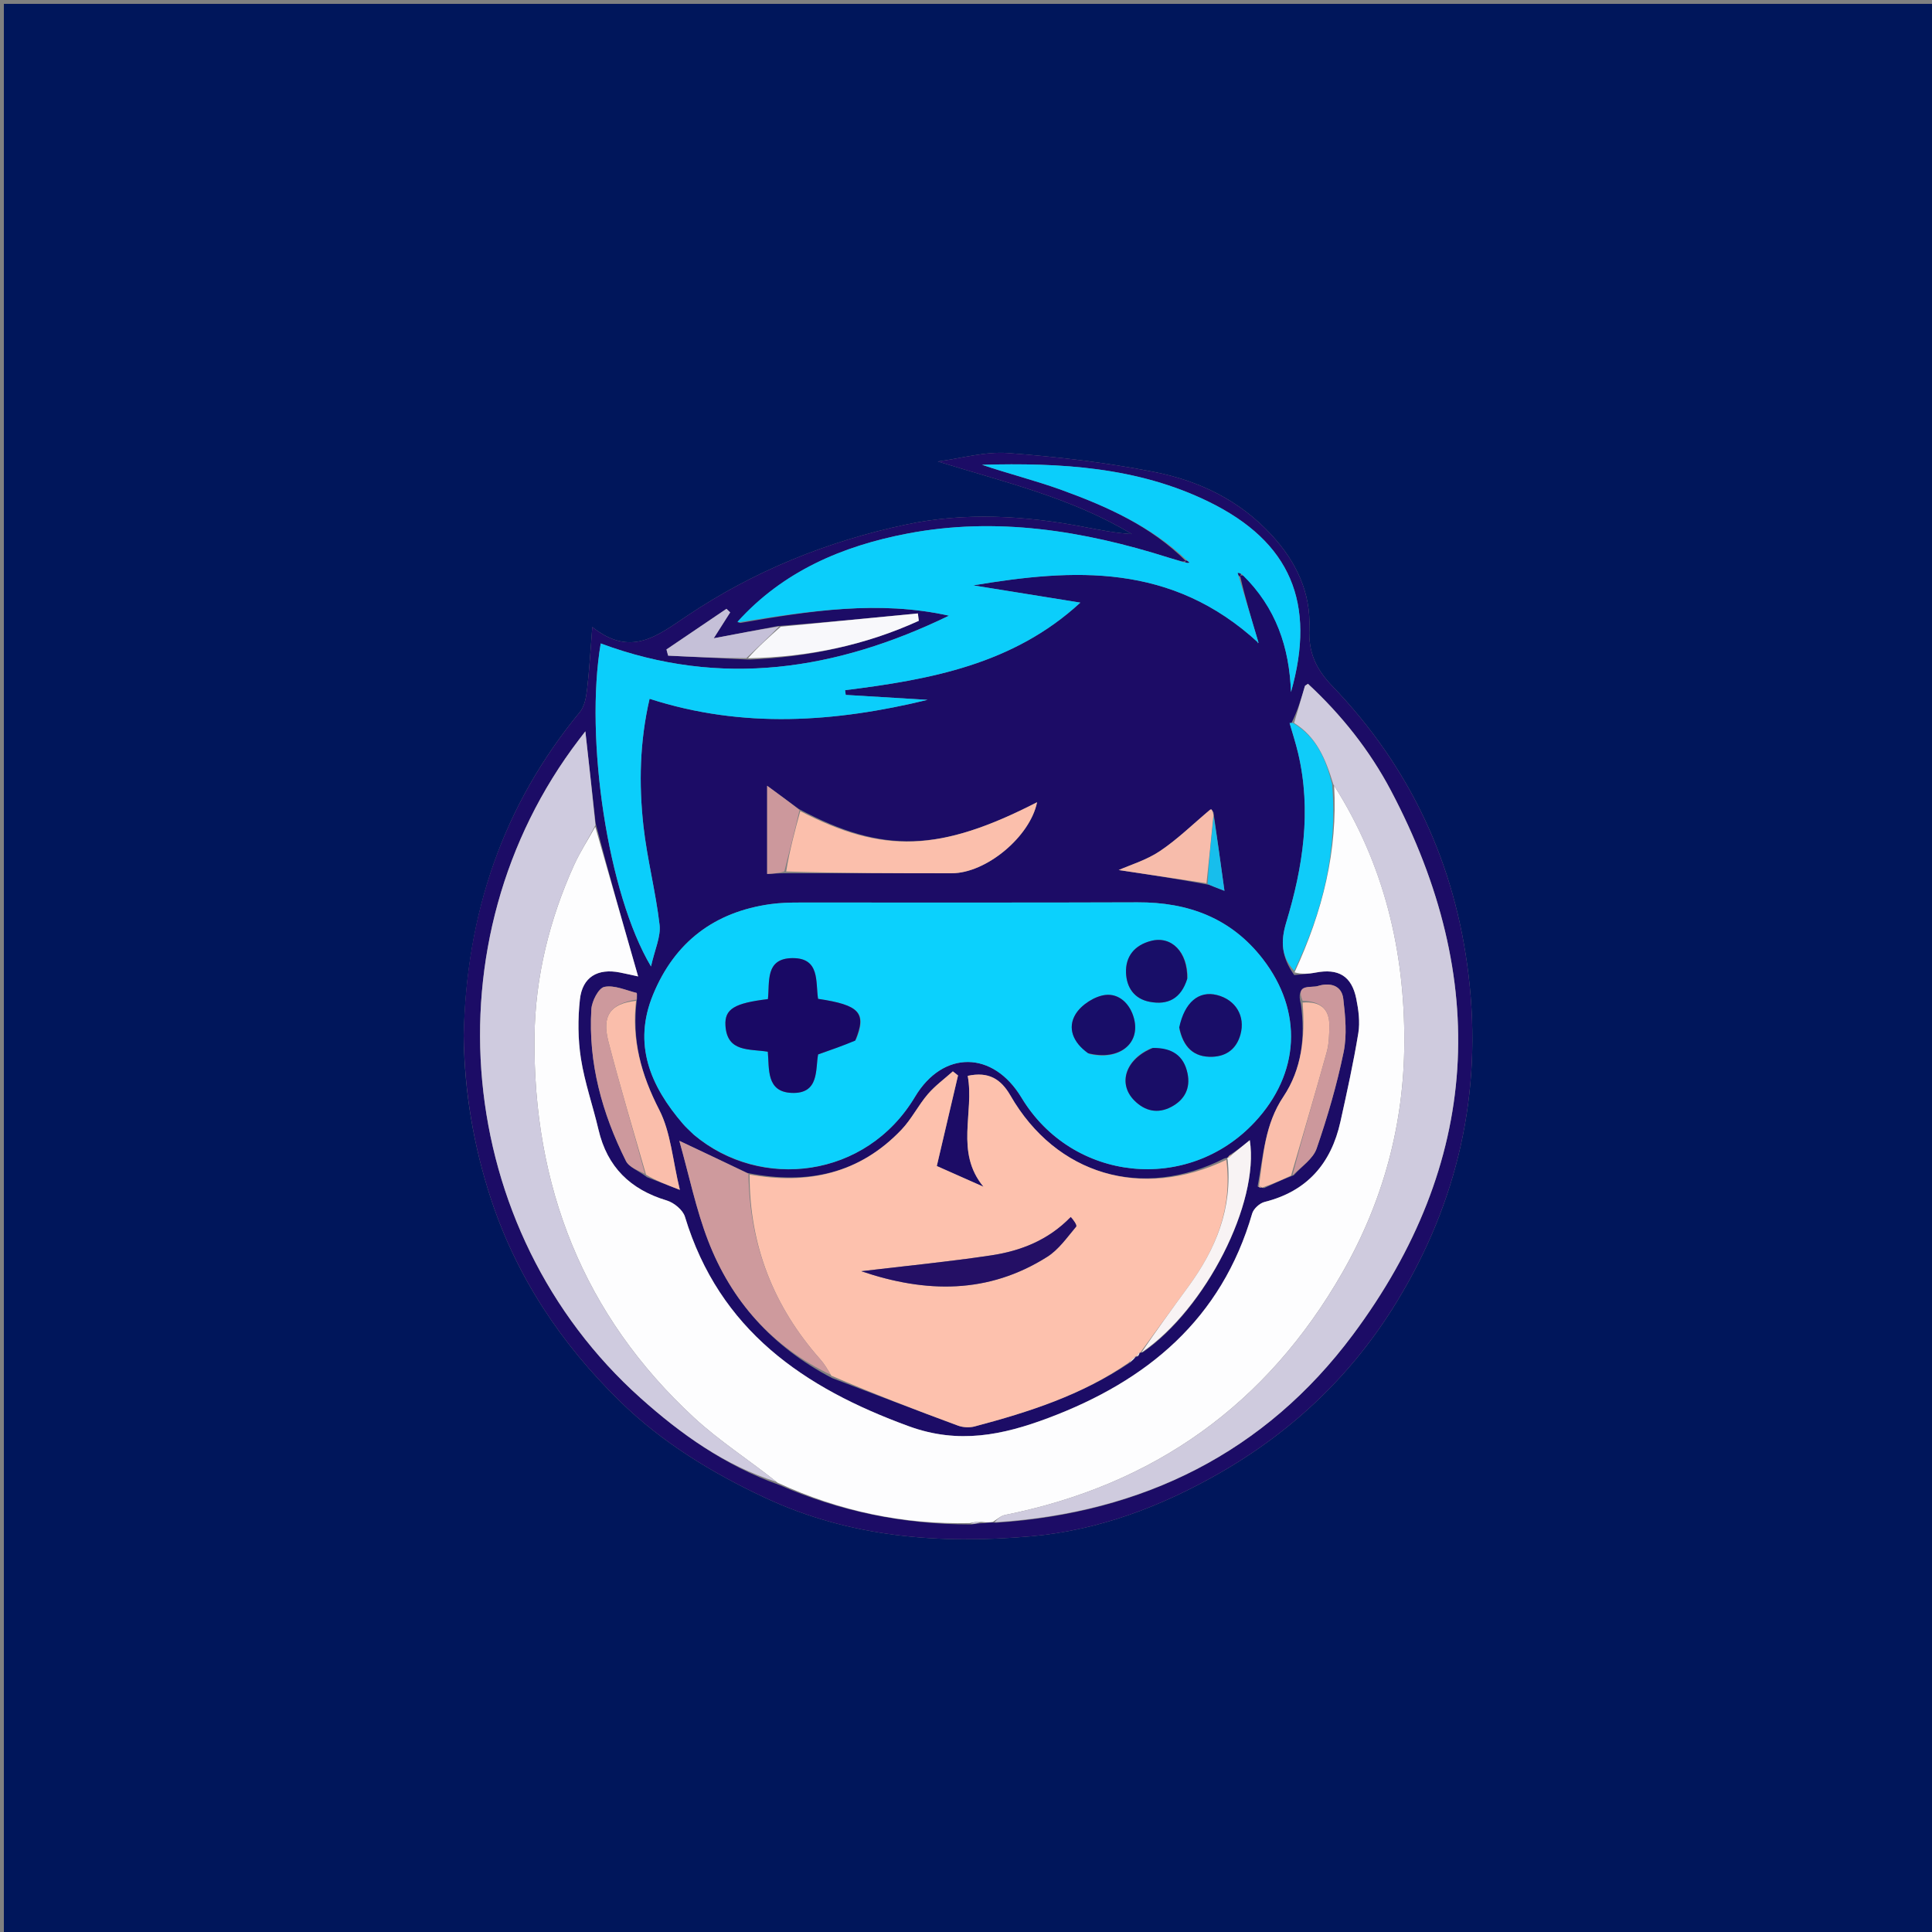 <svg version="1.1" id="Layer_1" xmlns="http://www.w3.org/2000/svg" xmlns:xlink="http://www.w3.org/1999/xlink" x="0px" y="0px"
	 width="100%" viewBox="0 0 500 500" enable-background="new 0 0 500 500" xml:space="preserve">
<rect x="0" y="0" width="500" height="500" fill="#808080" stroke="none"/>
<path fill="#00165B" opacity="1" stroke="none" 
	d="
M347,501 
	C231.333,501 116.167,501 1,501 
	C1,334.333 1,167.667 1,1 
	C167.667,1 334.333,1 501,1 
	C501,167.667 501,334.333 501,501 
	C449.833,501 398.667,501 347,501 
M120.005,268.487 
	C120.218,282.709 122.57,296.558 126.995,310.087 
	C133.659,330.463 145.273,347.802 160.409,362.624 
	C171.251,373.241 184.145,381.139 197.998,387.618 
	C220.028,397.923 243.279,399.671 266.84,397.592 
	C284.199,396.06 300.444,389.943 315.666,381.21 
	C334.682,370.301 350.048,355.637 361.436,336.988 
	C377.306,311 383.677,282.838 380.07,252.44 
	C376.64,223.524 364.936,198.514 344.843,177.6 
	C340.544,173.126 338.607,168.872 338.863,162.727 
	C339.254,153.361 335.502,145.428 329.093,138.46 
	C320.809,129.453 310.33,124.442 298.801,122.161 
	C286.316,119.691 273.577,118.199 260.876,117.25 
	C254.908,116.805 248.771,118.632 242.71,119.429 
	C260.062,124.814 277.453,128.884 292.915,138.217 
	C288.687,137.954 284.645,137.154 280.598,136.378 
	C265.286,133.444 249.862,132.503 234.552,135.739 
	C214.188,140.044 195.026,147.805 177.767,159.408 
	C169.979,164.645 163.204,170.156 153.287,162.267 
	C152.785,168.57 152.523,173.493 151.94,178.379 
	C151.698,180.407 151.297,182.787 150.074,184.272 
	C130.143,208.467 120.63,236.372 120.005,268.487 
z"/>
<path fill="#1C0C66" opacity="1" stroke="none" 
	d="
M120.005,268.001 
	C120.63,236.372 130.143,208.467 150.074,184.272 
	C151.297,182.787 151.698,180.407 151.94,178.379 
	C152.523,173.493 152.785,168.57 153.287,162.267 
	C163.204,170.156 169.979,164.645 177.767,159.408 
	C195.026,147.805 214.188,140.044 234.552,135.739 
	C249.862,132.503 265.286,133.444 280.598,136.378 
	C284.645,137.154 288.687,137.954 292.915,138.217 
	C277.453,128.884 260.062,124.814 242.71,119.429 
	C248.771,118.632 254.908,116.805 260.876,117.25 
	C273.577,118.199 286.316,119.691 298.801,122.161 
	C310.33,124.442 320.809,129.453 329.093,138.46 
	C335.502,145.428 339.254,153.361 338.863,162.727 
	C338.607,168.872 340.544,173.126 344.843,177.6 
	C364.936,198.514 376.64,223.524 380.07,252.44 
	C383.677,282.838 377.306,311 361.436,336.988 
	C350.048,355.637 334.682,370.301 315.666,381.21 
	C300.444,389.943 284.199,396.06 266.84,397.592 
	C243.279,399.671 220.028,397.923 197.998,387.618 
	C184.145,381.139 171.251,373.241 160.409,362.624 
	C145.273,347.802 133.659,330.463 126.995,310.087 
	C122.57,296.558 120.218,282.709 120.005,268.001 
M294.566,350.993 
	C294.741,350.664 294.915,350.335 295.008,350.042 
	C295.008,350.042 295.046,350.122 295.733,349.983 
	C312.05,338.738 325.973,311.305 323.445,295.072 
	C321.836,296.375 320.316,297.606 318.278,298.913 
	C318.056,299.161 317.834,299.409 317.579,299.655 
	C317.579,299.655 317.557,299.629 316.866,299.792 
	C295.593,310.605 273.346,304.099 261.491,283.511 
	C259.078,279.32 255.91,277.243 250.444,278.43 
	C252.201,287.95 247.082,298.115 254.517,307.126 
	C250.561,305.37 246.605,303.614 242.443,301.767 
	C244.346,293.646 246.141,285.986 247.937,278.326 
	C247.49,277.975 247.044,277.623 246.598,277.272 
	C244.415,279.227 241.996,280.98 240.108,283.188 
	C237.641,286.073 235.911,289.619 233.309,292.354 
	C222.49,303.73 209.047,306.688 193.407,303.557 
	C187.943,300.975 182.48,298.393 175.812,295.242 
	C178.373,304.304 180.129,312.961 183.262,321.088 
	C189.275,336.681 199.83,348.552 215.359,356.652 
	C226.204,360.769 237.033,364.927 247.914,368.945 
	C249.214,369.425 250.893,369.516 252.23,369.161 
	C266.236,365.446 279.982,361.057 292.594,352.526 
	C293.113,352.035 293.631,351.545 294.035,351.028 
	C294.035,351.028 294.013,351.144 294.566,350.993 
M312.803,228.973 
	C313.774,229.346 314.745,229.719 316.887,230.541 
	C315.891,223.327 315.029,217.083 314.045,210.224 
	C313.873,209.979 313.718,209.718 313.518,209.499 
	C313.472,209.449 313.233,209.505 313.142,209.581 
	C308.853,213.174 304.821,217.148 300.205,220.252 
	C296.697,222.61 292.446,223.864 289.518,225.168 
	C296.586,226.229 304.411,227.403 312.803,228.973 
M193.94,170.712 
	C209.203,170.046 223.894,167.004 237.789,160.659 
	C237.706,160.025 237.624,159.391 237.541,158.758 
	C225.714,159.902 213.886,161.046 201.233,162.036 
	C195.916,163.049 190.599,164.062 184.713,165.183 
	C186.342,162.621 187.656,160.553 188.97,158.486 
	C188.65,158.178 188.33,157.871 188.01,157.564 
	C182.833,161.069 177.656,164.575 172.479,168.08 
	C172.623,168.614 172.767,169.148 172.911,169.682 
	C179.641,170.003 186.371,170.324 193.94,170.712 
M164.859,258.375 
	C164.826,257.886 164.89,257.003 164.746,256.967 
	C161.96,256.283 158.981,254.878 156.41,255.407 
	C154.908,255.717 153.168,259.097 153.043,261.187 
	C152.211,275.091 155.831,288.124 161.989,300.454 
	C162.812,302.1 165.227,302.951 167.442,304.654 
	C169.825,305.574 172.208,306.493 175.944,307.936 
	C174.049,300.146 173.595,293.042 170.614,287.234 
	C165.955,278.159 163.411,269.109 164.859,258.375 
M336.675,259.951 
	C337.845,268.42 336.879,276.743 332.143,283.815 
	C327.353,290.967 326.952,298.91 325.471,307.052 
	C325.814,307.233 326.156,307.413 327.198,307.448 
	C329.51,306.376 331.823,305.305 334.845,304.136 
	C336.869,301.856 339.827,299.897 340.743,297.235 
	C343.546,289.089 345.979,280.758 347.719,272.327 
	C348.634,267.894 348.178,263.056 347.64,258.484 
	C347.216,254.876 344.034,254.252 341.079,255.176 
	C339.296,255.734 335.176,254.445 336.675,259.951 
M203.958,225.994 
	C218.076,225.995 232.194,225.997 246.312,225.997 
	C255.221,225.998 266.581,216.542 268.393,207.619 
	C243.31,220.488 228.564,221.043 206.728,209.361 
	C204.136,207.461 201.544,205.561 198.54,203.36 
	C198.54,211.369 198.54,218.635 198.54,226.18 
	C200.125,226.085 201.576,225.998 203.958,225.994 
M334.246,187.074 
	C334.08,187.093 333.915,187.112 333.749,187.13 
	C334.491,189.728 335.337,192.302 335.956,194.928 
	C339.466,209.831 337.211,224.413 332.882,238.713 
	C331.397,243.617 331.591,247.638 334.947,252.342 
	C336.785,252.137 338.646,252.055 340.456,251.706 
	C346.382,250.565 349.808,252.568 351.002,258.463 
	C351.589,261.358 352.003,264.49 351.534,267.357 
	C350.276,275.046 348.592,282.67 346.906,290.282 
	C344.514,301.075 338.314,308.303 327.278,311.062 
	C326.008,311.38 324.421,312.818 324.064,314.051 
	C316.154,341.379 296.926,357.353 271.308,366.974 
	C259.528,371.398 248.094,373.81 235.25,369.129 
	C207.969,359.189 186.155,344.222 177.26,314.89 
	C176.729,313.137 174.423,311.245 172.562,310.686 
	C163.134,307.853 157.143,302.03 154.886,292.355 
	C153.454,286.214 151.321,280.202 150.348,274 
	C149.56,268.978 149.522,263.701 150.081,258.64 
	C150.723,252.831 154.694,250.539 160.443,251.681 
	C162.27,252.044 164.084,252.466 165.145,252.697 
	C161.437,239.746 157.746,226.86 154.15,213.11 
	C153.283,205.349 152.416,197.588 151.488,189.273 
	C150.649,190.363 150.243,190.885 149.842,191.411 
	C110.302,243.221 117.264,318.439 165.816,361.846 
	C176.233,371.159 187.579,379.273 201.619,384.285 
	C217.352,391.147 233.779,394.551 251.41,394.527 
	C252.279,394.375 253.148,394.223 254.754,394.184 
	C255.489,394.074 256.224,393.964 257.844,394.07 
	C295.834,391.598 327.451,375.852 350.103,345.464 
	C383.196,301.07 385.811,253.494 359.949,204.556 
	C354.452,194.154 347.127,184.96 338.493,176.966 
	C337.962,177.358 337.744,177.433 337.707,177.56 
	C336.765,180.736 335.843,183.917 334.246,187.074 
M305.854,145.304 
	C304.737,144.982 303.613,144.686 302.506,144.335 
	C280.361,137.328 257.832,133.666 234.721,138.11 
	C217.966,141.331 202.661,147.844 190.778,161.133 
	C190.78,161.027 190.781,160.921 191.587,161.22 
	C209.504,158.106 227.432,155.293 245.605,159.339 
	C216.486,173.456 186.616,178.12 155.468,166.52 
	C151.3,191.106 157.276,231.346 168.481,250.119 
	C169.45,245.731 171.052,242.421 170.695,239.338 
	C169.703,230.768 167.473,222.339 166.52,213.767 
	C165.307,202.857 165.551,191.903 168.11,180.844 
	C192.275,188.642 216.148,186.915 240.055,181.12 
	C232.994,180.694 225.934,180.269 218.873,179.843 
	C218.818,179.435 218.762,179.028 218.707,178.62 
	C240.678,175.878 262.214,171.97 279.593,155.957 
	C270.352,154.47 261.111,152.982 251.87,151.495 
	C277.783,147.156 303.184,145.567 325.727,166.406 
	C323.725,159.695 322.183,154.526 320.951,149.047 
	C320.951,149.047 321.26,148.737 321.874,149.02 
	C330.248,157.242 333.691,167.541 334.102,179.117 
	C340.658,156.084 333.996,140.255 312.926,129.904 
	C294.417,120.812 274.365,119.735 254.141,120.283 
	C260.994,122.607 268.021,124.364 274.793,126.82 
	C286.514,131.072 297.837,136.184 306.846,145.149 
	C306.846,145.149 306.619,145.37 305.854,145.304 
M179.735,293.816 
	C196.912,308.214 224.143,305.021 236.798,283.856 
	C244.041,271.743 257.002,271.852 264.373,284.084 
	C277.498,305.863 307.368,308.989 324.719,290.398 
	C336.432,277.848 337.292,261.713 326.779,248.142 
	C318.61,237.597 307.507,233.471 294.403,233.524 
	C265.255,233.641 236.107,233.55 206.958,233.577 
	C204.464,233.579 201.946,233.639 199.481,233.978 
	C184.9,235.986 174.63,243.79 169.023,257.386 
	C163.711,270.269 168.311,281.052 176.747,290.851 
	C177.505,291.732 178.38,292.513 179.735,293.816 
M325.648,166.386 
	C325.648,166.386 325.436,166.232 325.436,166.232 
	C325.436,166.232 325.442,166.525 325.648,166.386 
z"/>
<path fill="#FDFDFE" opacity="1" stroke="none" 
	d="
M256.959,393.854 
	C256.224,393.964 255.489,394.074 254.2,393.878 
	C252.75,393.776 251.856,393.98 250.962,394.185 
	C233.779,394.551 217.352,391.147 201.257,383.738 
	C193.771,377.781 186.149,372.909 179.608,366.867 
	C150.903,340.353 137.897,306.882 138.331,268.269 
	C138.503,252.941 142.191,237.944 148.591,223.837 
	C150.139,220.425 152.22,217.255 154.056,213.974 
	C157.746,226.86 161.437,239.746 165.145,252.697 
	C164.084,252.466 162.27,252.044 160.443,251.681 
	C154.694,250.539 150.723,252.831 150.081,258.64 
	C149.522,263.701 149.56,268.978 150.348,274 
	C151.321,280.202 153.454,286.214 154.886,292.355 
	C157.143,302.03 163.134,307.853 172.562,310.686 
	C174.423,311.245 176.729,313.137 177.26,314.89 
	C186.155,344.222 207.969,359.189 235.25,369.129 
	C248.094,373.81 259.528,371.398 271.308,366.974 
	C296.926,357.353 316.154,341.379 324.064,314.051 
	C324.421,312.818 326.008,311.38 327.278,311.062 
	C338.314,308.303 344.514,301.075 346.906,290.282 
	C348.592,282.67 350.276,275.046 351.534,267.357 
	C352.003,264.49 351.589,261.358 351.002,258.463 
	C349.808,252.568 346.382,250.565 340.456,251.706 
	C338.646,252.055 336.785,252.137 335.026,251.64 
	C342.347,235.846 346.227,220.06 345.27,203.314 
	C358.255,223.742 363.536,246.177 363.436,269.815 
	C363.347,290.922 357.979,310.86 347.429,329.293 
	C327.853,363.496 298.688,384.31 260.1,392.068 
	C258.979,392.293 258.003,393.242 256.959,393.854 
z"/>
<path fill="#0BD1FD" opacity="1" stroke="none" 
	d="
M179.468,293.578 
	C178.38,292.513 177.505,291.732 176.747,290.851 
	C168.311,281.052 163.711,270.269 169.023,257.386 
	C174.63,243.79 184.9,235.986 199.481,233.978 
	C201.946,233.639 204.464,233.579 206.958,233.577 
	C236.107,233.55 265.255,233.641 294.403,233.524 
	C307.507,233.471 318.61,237.597 326.779,248.142 
	C337.292,261.713 336.432,277.848 324.719,290.398 
	C307.368,308.989 277.498,305.863 264.373,284.084 
	C257.002,271.852 244.041,271.743 236.798,283.856 
	C224.143,305.021 196.912,308.214 179.468,293.578 
M221.582,269.013 
	C224.336,262.106 222.503,260.115 211.715,258.5 
	C211.029,254.089 212.257,247.902 205.081,247.962 
	C197.943,248.022 199.239,254.16 198.737,258.569 
	C190.057,259.613 187.505,261.124 187.746,265.378 
	C188.144,272.406 193.957,271.398 198.71,272.183 
	C199.111,276.718 198.303,282.533 204.821,282.839 
	C212.143,283.183 210.982,276.616 211.732,272.88 
	C215.285,271.637 218.182,270.623 221.582,269.013 
M281.916,272.774 
	C289.571,274.579 295.177,270.152 293.485,263.619 
	C292.49,259.778 289.634,257.08 286.069,257.493 
	C283.281,257.817 279.844,260.042 278.371,262.448 
	C276.184,266.023 277.683,269.815 281.916,272.774 
M307.349,252.965 
	C307.382,246.352 303.179,242.122 297.866,243.51 
	C293.645,244.611 291.245,247.478 291.415,251.793 
	C291.564,255.557 293.533,258.501 297.524,259.264 
	C302.233,260.165 305.646,258.48 307.349,252.965 
M305.21,266.259 
	C306.198,270.904 308.856,273.693 313.807,273.489 
	C317.491,273.338 320.015,271.379 321.026,267.743 
	C322.35,262.978 319.787,258.718 314.925,257.509 
	C310.252,256.347 306.584,259.346 305.21,266.259 
M297.966,271.255 
	C291.294,274.04 289.184,280.444 293.592,284.837 
	C296.32,287.555 299.622,288.317 303.137,286.453 
	C306.584,284.624 308.136,281.647 307.323,277.764 
	C306.365,273.188 303.316,271.128 297.966,271.255 
z"/>
<path fill="#FDC1AD" opacity="1" stroke="none" 
	d="
M292.065,352.679 
	C279.982,361.057 266.236,365.446 252.23,369.161 
	C250.893,369.516 249.214,369.425 247.914,368.945 
	C237.033,364.927 226.204,360.769 215.143,356.027 
	C214.071,354.216 213.31,352.945 212.345,351.857 
	C200.223,338.191 193.95,322.296 193.993,303.974 
	C209.047,306.688 222.49,303.73 233.309,292.354 
	C235.911,289.619 237.641,286.073 240.108,283.188 
	C241.996,280.98 244.415,279.227 246.598,277.272 
	C247.044,277.623 247.49,277.975 247.937,278.326 
	C246.141,285.986 244.346,293.646 242.443,301.767 
	C246.605,303.614 250.561,305.37 254.517,307.126 
	C247.082,298.115 252.201,287.95 250.444,278.43 
	C255.91,277.243 259.078,279.32 261.491,283.511 
	C273.346,304.099 295.593,310.605 317.369,300.171 
	C319.029,312.829 314.593,323.322 307.533,332.982 
	C303.363,338.689 299.208,344.408 295.046,350.122 
	C295.046,350.122 295.008,350.042 294.791,350.126 
	C294.387,350.522 294.2,350.833 294.013,351.144 
	C294.013,351.144 294.035,351.028 293.798,351.054 
	C293.062,351.613 292.564,352.146 292.065,352.679 
M276.871,315.236 
	C271.287,320.962 264.17,323.737 256.539,324.886 
	C245.499,326.547 234.37,327.623 222.905,328.993 
	C239.643,334.667 255.758,334.923 271.032,325.258 
	C273.995,323.383 276.177,320.213 278.499,317.455 
	C278.798,317.101 277.763,315.623 276.871,315.236 
z"/>
<path fill="#0BCEFB" opacity="1" stroke="none" 
	d="
M190.878,160.883 
	C202.661,147.844 217.966,141.331 234.721,138.11 
	C257.832,133.666 280.361,137.328 302.506,144.335 
	C303.613,144.686 304.737,144.982 306.436,145.523 
	C307.28,145.696 307.542,145.649 307.803,145.602 
	C307.561,145.378 307.318,145.153 307.076,144.929 
	C297.837,136.184 286.514,131.072 274.793,126.82 
	C268.021,124.364 260.994,122.607 254.141,120.283 
	C274.365,119.735 294.417,120.812 312.926,129.904 
	C333.996,140.255 340.658,156.084 334.102,179.117 
	C333.691,167.541 330.248,157.242 321.436,148.652 
	C320.771,148.289 320.545,148.295 320.318,148.302 
	C320.425,148.653 320.533,149.005 320.641,149.357 
	C322.183,154.526 323.725,159.695 325.727,166.406 
	C303.184,145.567 277.783,147.156 251.87,151.495 
	C261.111,152.982 270.352,154.47 279.593,155.957 
	C262.214,171.97 240.678,175.878 218.707,178.62 
	C218.762,179.028 218.818,179.435 218.873,179.843 
	C225.934,180.269 232.994,180.694 240.055,181.12 
	C216.148,186.915 192.275,188.642 168.11,180.844 
	C165.551,191.903 165.307,202.857 166.52,213.767 
	C167.473,222.339 169.703,230.768 170.695,239.338 
	C171.052,242.421 169.45,245.731 168.481,250.119 
	C157.276,231.346 151.3,191.106 155.468,166.52 
	C186.616,178.12 216.486,173.456 245.605,159.339 
	C227.432,155.293 209.504,158.106 191.208,161.035 
	C190.829,160.851 190.878,160.883 190.878,160.883 
z"/>
<path fill="#CFCBDE" opacity="1" stroke="none" 
	d="
M257.401,393.962 
	C258.003,393.242 258.979,392.293 260.1,392.068 
	C298.688,384.31 327.853,363.496 347.429,329.293 
	C357.979,310.86 363.347,290.922 363.436,269.815 
	C363.536,246.177 358.255,223.742 345.064,202.985 
	C343.059,196.326 340.653,190.675 334.917,187.098 
	C335.843,183.917 336.765,180.736 337.707,177.56 
	C337.744,177.433 337.962,177.358 338.493,176.966 
	C347.127,184.96 354.452,194.154 359.949,204.556 
	C385.811,253.494 383.196,301.07 350.103,345.464 
	C327.451,375.852 295.834,391.598 257.401,393.962 
z"/>
<path fill="#CFCBDF" opacity="1" stroke="none" 
	d="
M154.103,213.542 
	C152.22,217.255 150.139,220.425 148.591,223.837 
	C142.191,237.944 138.503,252.941 138.331,268.269 
	C137.897,306.882 150.903,340.353 179.608,366.867 
	C186.149,372.909 193.771,377.781 200.97,383.518 
	C187.579,379.273 176.233,371.159 165.816,361.846 
	C117.264,318.439 110.302,243.221 149.842,191.411 
	C150.243,190.885 150.649,190.363 151.488,189.273 
	C152.416,197.588 153.283,205.349 154.103,213.542 
z"/>
<path fill="#FBBFAC" opacity="1" stroke="none" 
	d="
M207.103,209.925 
	C228.564,221.043 243.31,220.488 268.393,207.619 
	C266.581,216.542 255.221,225.998 246.312,225.997 
	C232.194,225.997 218.076,225.995 203.46,225.539 
	C204.343,220.031 205.723,214.978 207.103,209.925 
z"/>
<path fill="#CE9A9D" opacity="1" stroke="none" 
	d="
M193.7,303.766 
	C193.95,322.296 200.223,338.191 212.345,351.857 
	C213.31,352.945 214.071,354.216 214.934,355.755 
	C199.83,348.552 189.275,336.681 183.262,321.088 
	C180.129,312.961 178.373,304.304 175.812,295.242 
	C182.48,298.393 187.943,300.975 193.7,303.766 
z"/>
<path fill="#0FCCF9" opacity="1" stroke="none" 
	d="
M334.581,187.086 
	C340.653,190.675 343.059,196.326 344.745,202.882 
	C346.227,220.06 342.347,235.846 334.955,251.234 
	C331.591,247.638 331.397,243.617 332.882,238.713 
	C337.211,224.413 339.466,209.831 335.956,194.928 
	C335.337,192.302 334.491,189.728 333.749,187.13 
	C333.915,187.112 334.08,187.093 334.581,187.086 
z"/>
<path fill="#FABEAB" opacity="1" stroke="none" 
	d="
M334.135,304.233 
	C331.823,305.305 329.51,306.376 326.689,307.328 
	C326.064,307.087 325.948,306.966 325.833,306.846 
	C326.952,298.91 327.353,290.967 332.143,283.815 
	C336.879,276.743 337.845,268.42 337.108,259.476 
	C341.747,259.08 344.076,261.157 344.033,265.426 
	C344.011,267.727 343.957,270.117 343.348,272.308 
	C340.382,282.979 337.225,293.596 334.135,304.233 
z"/>
<path fill="#FABEAB" opacity="1" stroke="none" 
	d="
M164.611,259.014 
	C163.411,269.109 165.955,278.159 170.614,287.234 
	C173.595,293.042 174.049,300.146 175.944,307.936 
	C172.208,306.493 169.825,305.574 167.194,304.02 
	C163.757,292.106 160.38,280.875 157.449,269.529 
	C155.698,262.752 158.027,259.736 164.611,259.014 
z"/>
<path fill="#F8F8FB" opacity="1" stroke="none" 
	d="
M202.058,162.19 
	C213.886,161.046 225.714,159.902 237.541,158.758 
	C237.624,159.391 237.706,160.025 237.789,160.659 
	C223.894,167.004 209.203,170.046 193.58,170.356 
	C196.166,167.397 199.112,164.793 202.058,162.19 
z"/>
<path fill="#CD999D" opacity="1" stroke="none" 
	d="
M164.735,258.695 
	C158.027,259.736 155.698,262.752 157.449,269.529 
	C160.38,280.875 163.757,292.106 166.925,303.778 
	C165.227,302.951 162.812,302.1 161.989,300.454 
	C155.831,288.124 152.211,275.091 153.043,261.187 
	C153.168,259.097 154.908,255.717 156.41,255.407 
	C158.981,254.878 161.96,256.283 164.746,256.967 
	C164.89,257.003 164.826,257.886 164.735,258.695 
z"/>
<path fill="#CC989C" opacity="1" stroke="none" 
	d="
M334.49,304.184 
	C337.225,293.596 340.382,282.979 343.348,272.308 
	C343.957,270.117 344.011,267.727 344.033,265.426 
	C344.076,261.157 341.747,259.08 337.132,259.014 
	C335.176,254.445 339.296,255.734 341.079,255.176 
	C344.034,254.252 347.216,254.876 347.64,258.484 
	C348.178,263.056 348.634,267.894 347.719,272.327 
	C345.979,280.758 343.546,289.089 340.743,297.235 
	C339.827,299.897 336.869,301.856 334.49,304.184 
z"/>
<path fill="#F8F3F4" opacity="1" stroke="none" 
	d="
M295.389,350.052 
	C299.208,344.408 303.363,338.689 307.533,332.982 
	C314.593,323.322 319.029,312.829 317.714,300.09 
	C317.557,299.629 317.579,299.655 317.866,299.649 
	C318.367,299.374 318.582,299.105 318.797,298.836 
	C320.316,297.606 321.836,296.375 323.445,295.072 
	C325.973,311.305 312.05,338.738 295.389,350.052 
z"/>
<path fill="#F7BCAB" opacity="1" stroke="none" 
	d="
M312.236,228.578 
	C304.411,227.403 296.586,226.229 289.518,225.168 
	C292.446,223.864 296.697,222.61 300.205,220.252 
	C304.821,217.148 308.853,213.174 313.142,209.581 
	C313.233,209.505 313.472,209.449 313.518,209.499 
	C313.718,209.718 313.873,209.979 314.038,210.963 
	C313.432,217.327 312.834,222.952 312.236,228.578 
z"/>
<path fill="#C5C0D8" opacity="1" stroke="none" 
	d="
M201.646,162.113 
	C199.112,164.793 196.166,167.397 193.16,170.323 
	C186.371,170.324 179.641,170.003 172.911,169.682 
	C172.767,169.148 172.623,168.614 172.479,168.08 
	C177.656,164.575 182.833,161.069 188.01,157.564 
	C188.33,157.871 188.65,158.178 188.97,158.486 
	C187.656,160.553 186.342,162.621 184.713,165.183 
	C190.599,164.062 195.916,163.049 201.646,162.113 
z"/>
<path fill="#CC989C" opacity="1" stroke="none" 
	d="
M206.915,209.643 
	C205.723,214.978 204.343,220.031 202.995,225.497 
	C201.576,225.998 200.125,226.085 198.54,226.18 
	C198.54,218.635 198.54,211.369 198.54,203.36 
	C201.544,205.561 204.136,207.461 206.915,209.643 
z"/>
<path fill="#17BEEC" opacity="1" stroke="none" 
	d="
M312.519,228.776 
	C312.834,222.952 313.432,217.327 314.098,211.27 
	C315.029,217.083 315.891,223.327 316.887,230.541 
	C314.745,229.719 313.774,229.346 312.519,228.776 
z"/>
<path fill="#CFCBDE" opacity="1" stroke="none" 
	d="
M251.186,394.356 
	C251.856,393.98 252.75,393.776 253.831,393.821 
	C253.148,394.223 252.279,394.375 251.186,394.356 
z"/>
<path fill="#F8F3F4" opacity="1" stroke="none" 
	d="
M292.33,352.602 
	C292.564,352.146 293.062,351.613 293.855,351.067 
	C293.631,351.545 293.113,352.035 292.33,352.602 
z"/>
<path fill="#0BCEFB" opacity="1" stroke="none" 
	d="
M325.545,166.456 
	C325.442,166.525 325.436,166.232 325.436,166.232 
	C325.436,166.232 325.648,166.386 325.545,166.456 
z"/>
<path fill="#0BCEFB" opacity="1" stroke="none" 
	d="
M190.806,160.833 
	C190.781,160.921 190.78,161.027 190.828,161.008 
	C190.878,160.883 190.829,160.851 190.806,160.833 
z"/>
<path fill="#FDC1AD" opacity="1" stroke="none" 
	d="
M318.538,298.874 
	C318.582,299.105 318.367,299.374 317.882,299.65 
	C317.834,299.409 318.056,299.161 318.538,298.874 
z"/>
<path fill="#FABEAB" opacity="1" stroke="none" 
	d="
M326.339,307.4 
	C326.156,307.413 325.814,307.233 325.652,306.949 
	C325.948,306.966 326.064,307.087 326.339,307.4 
z"/>
<path fill="#F8F3F4" opacity="1" stroke="none" 
	d="
M294.29,351.069 
	C294.2,350.833 294.387,350.522 294.831,350.108 
	C294.915,350.335 294.741,350.664 294.29,351.069 
z"/>
<path fill="#190965" opacity="1" stroke="none" 
	d="
M221.331,269.311 
	C218.182,270.623 215.285,271.637 211.732,272.88 
	C210.982,276.616 212.143,283.183 204.821,282.839 
	C198.303,282.533 199.111,276.718 198.71,272.183 
	C193.957,271.398 188.144,272.406 187.746,265.378 
	C187.505,261.124 190.057,259.613 198.737,258.569 
	C199.239,254.16 197.943,248.022 205.081,247.962 
	C212.257,247.902 211.029,254.089 211.715,258.5 
	C222.503,260.115 224.336,262.106 221.331,269.311 
z"/>
<path fill="#180D68" opacity="1" stroke="none" 
	d="
M281.6,272.573 
	C277.683,269.815 276.184,266.023 278.371,262.448 
	C279.844,260.042 283.281,257.817 286.069,257.493 
	C289.634,257.08 292.49,259.778 293.485,263.619 
	C295.177,270.152 289.571,274.579 281.6,272.573 
z"/>
<path fill="#180E68" opacity="1" stroke="none" 
	d="
M307.254,253.326 
	C305.646,258.48 302.233,260.165 297.524,259.264 
	C293.533,258.501 291.564,255.557 291.415,251.793 
	C291.245,247.478 293.645,244.611 297.866,243.51 
	C303.179,242.122 307.382,246.352 307.254,253.326 
z"/>
<path fill="#190D68" opacity="1" stroke="none" 
	d="
M305.184,265.876 
	C306.584,259.346 310.252,256.347 314.925,257.509 
	C319.787,258.718 322.35,262.978 321.026,267.743 
	C320.015,271.379 317.491,273.338 313.807,273.489 
	C308.856,273.693 306.198,270.904 305.184,265.876 
z"/>
<path fill="#190D67" opacity="1" stroke="none" 
	d="
M298.349,271.213 
	C303.316,271.128 306.365,273.188 307.323,277.764 
	C308.136,281.647 306.584,284.624 303.137,286.453 
	C299.622,288.317 296.32,287.555 293.592,284.837 
	C289.184,280.444 291.294,274.04 298.349,271.213 
z"/>
<path fill="#240F65" opacity="1" stroke="none" 
	d="
M277.109,314.951 
	C277.763,315.623 278.798,317.101 278.499,317.455 
	C276.177,320.213 273.995,323.383 271.032,325.258 
	C255.758,334.923 239.643,334.667 222.905,328.993 
	C234.37,327.623 245.499,326.547 256.539,324.886 
	C264.17,323.737 271.287,320.962 277.109,314.951 
z"/>
<path fill="#1C0C66" opacity="1" stroke="none" 
	d="
M320.796,149.202 
	C320.533,149.005 320.425,148.653 320.318,148.302 
	C320.545,148.295 320.771,148.289 321.129,148.51 
	C321.26,148.737 320.951,149.047 320.796,149.202 
z"/>
<path fill="#1C0C66" opacity="1" stroke="none" 
	d="
M306.961,145.039 
	C307.318,145.153 307.561,145.378 307.803,145.602 
	C307.542,145.649 307.28,145.696 306.819,145.556 
	C306.619,145.37 306.846,145.149 306.961,145.039 
z"/>
</svg>